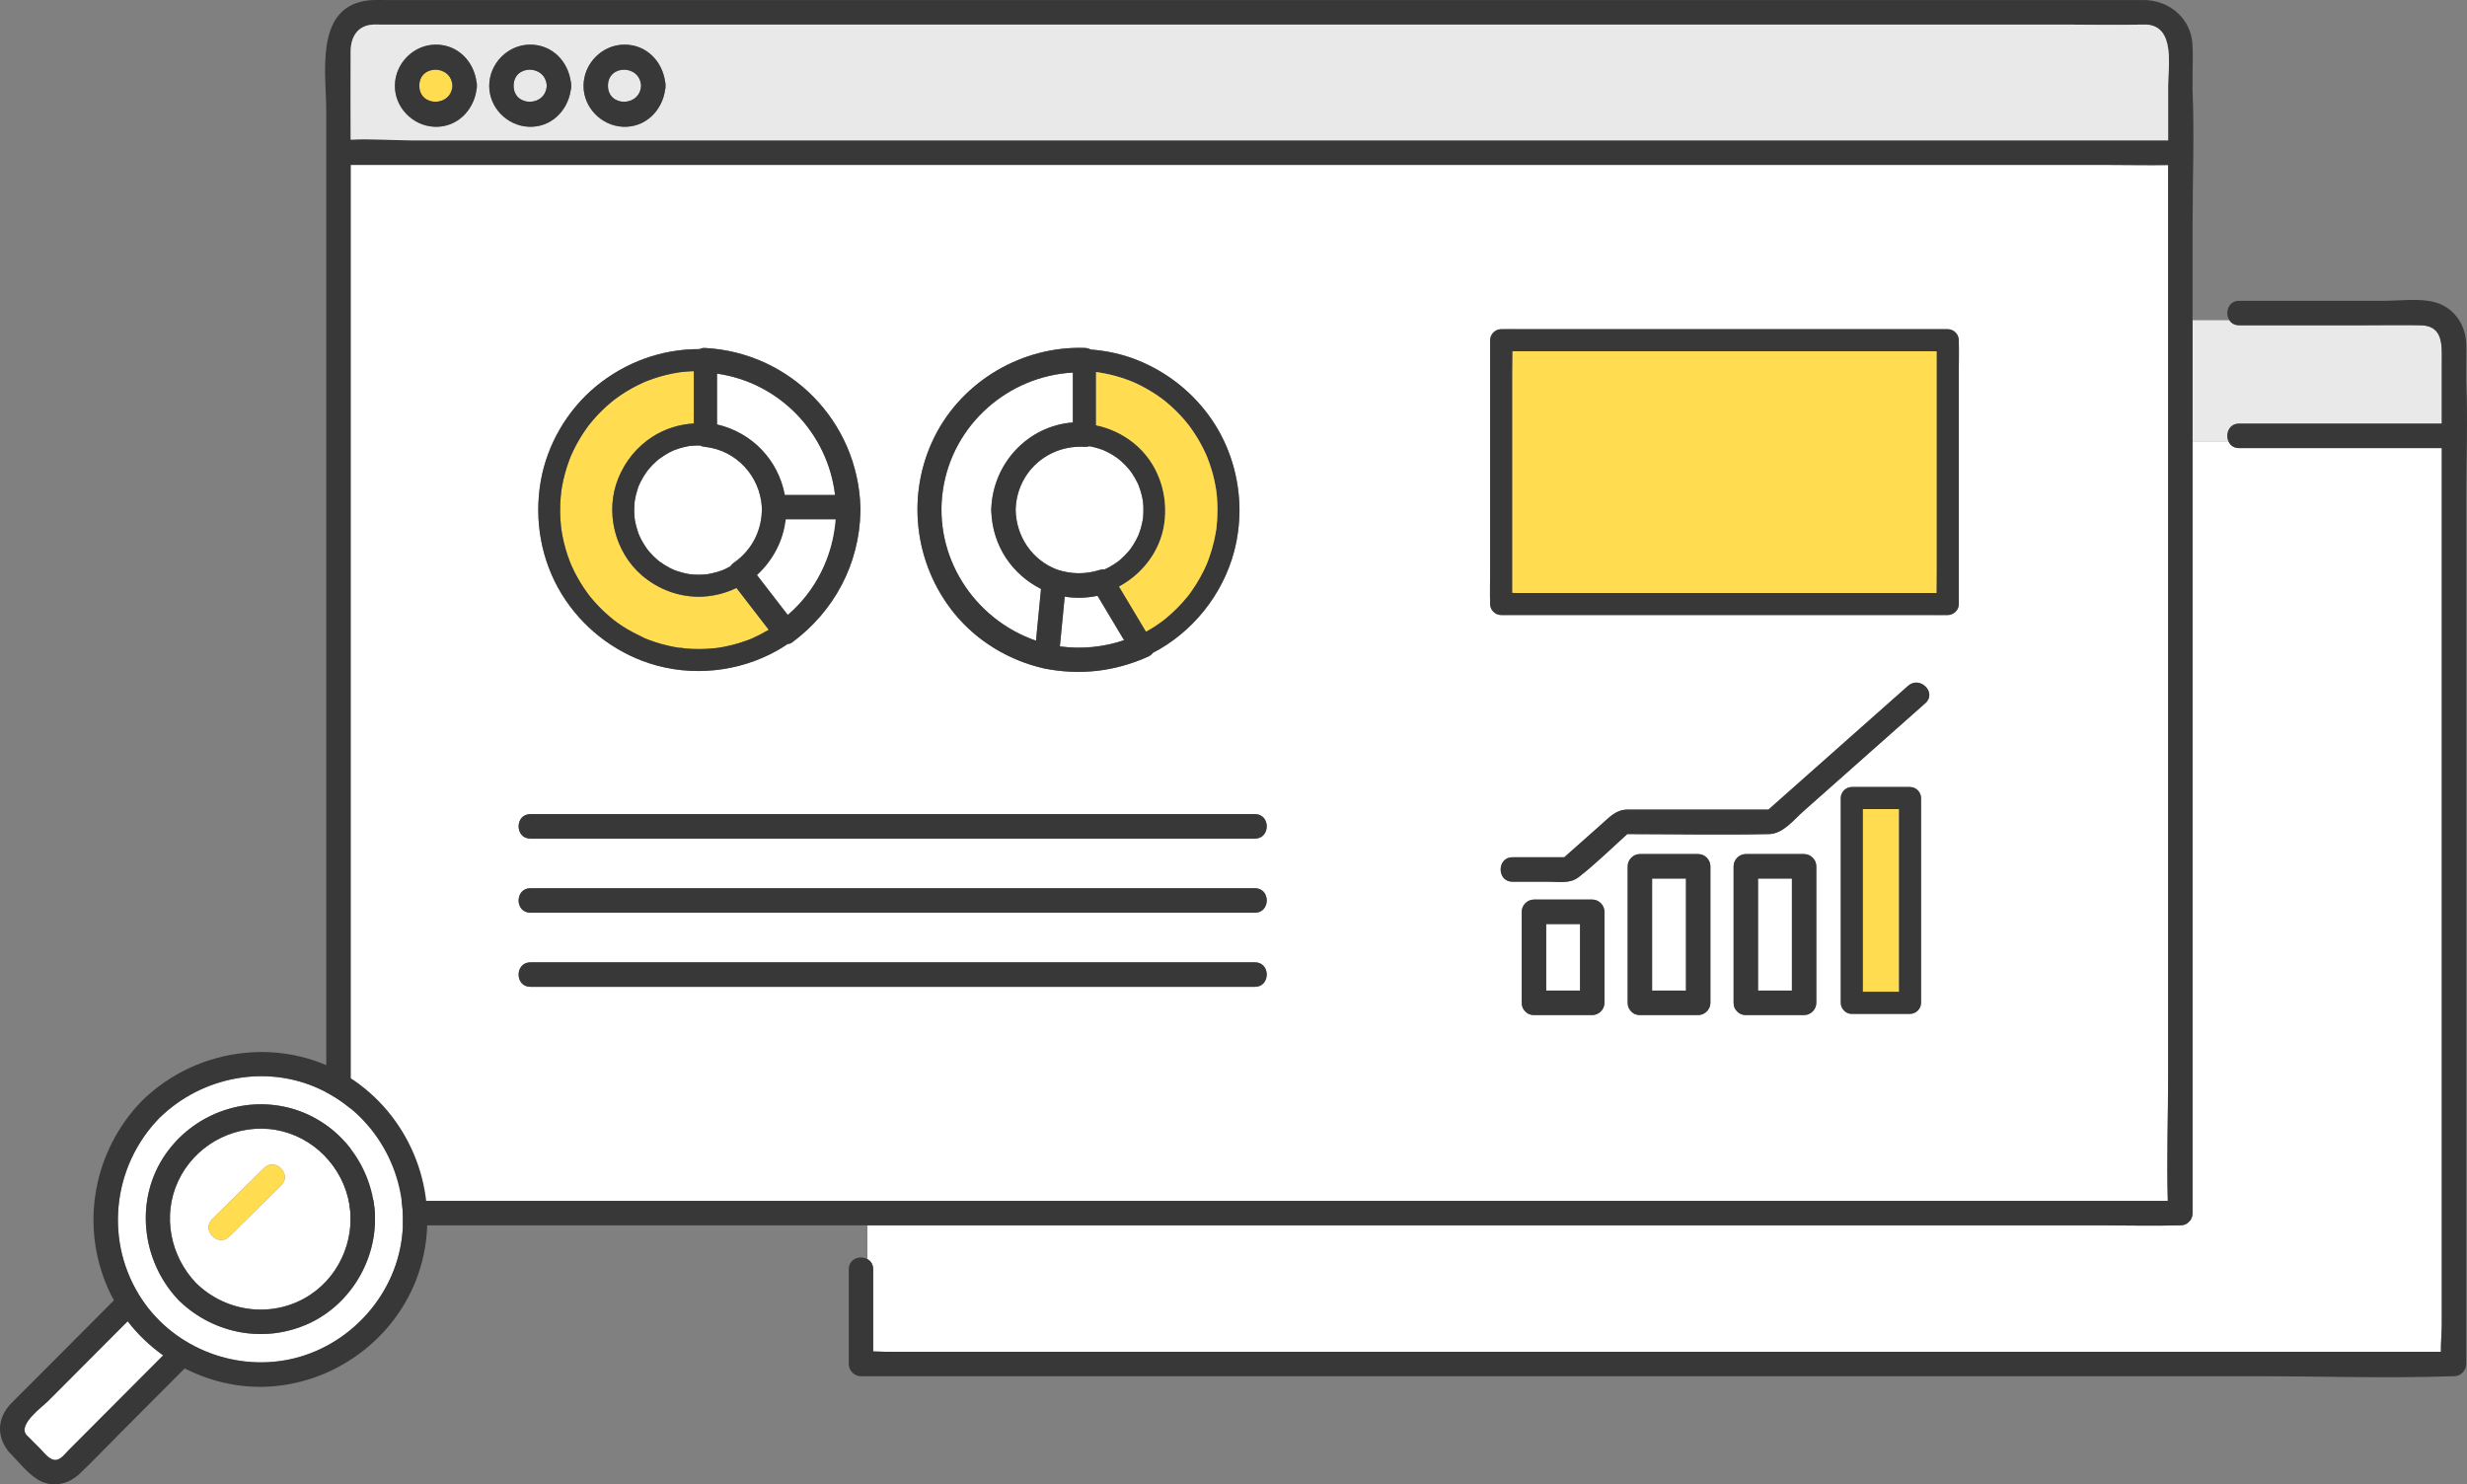 <?xml version="1.0" encoding="utf-8"?>
<svg xmlns="http://www.w3.org/2000/svg" width="226" height="136" viewBox="0 0 226 136" fill="none">
<rect x="0" y="0" width="226" height="136" fill="#808080" stroke="none"/>
<g clip-path="url(#clip0_1862_6900)">
<path d="M221.758 29.8C219.985 29.769 218.211 29.8 216.439 29.8H205.128C204.705 29.8 204.41 29.608 204.233 29.336H200.859V40.487H204.175C203.842 39.822 204.159 38.81 205.128 38.81H223.693V33.256C223.693 31.688 223.877 29.839 221.758 29.8Z" fill="#E9E9E9"/>
<path d="M205.126 41.055C204.652 41.055 204.336 40.812 204.173 40.487H200.857V111.145C200.857 111.497 200.723 111.764 200.521 111.944C200.342 112.137 200.08 112.267 199.738 112.267C199.644 112.267 199.55 112.265 199.454 112.267C197.263 112.327 195.064 112.267 192.873 112.267H79.464V115.357C79.768 115.525 79.992 115.837 79.992 116.293V123.812C80.354 123.821 80.719 123.846 81.064 123.846H223.613C223.597 122.989 223.691 122.085 223.691 121.274V41.055H205.126Z" fill="white"/>
<path d="M225.928 34.774V33.741C225.928 32.978 225.96 32.209 225.928 31.448C225.852 29.657 224.725 28.089 222.944 27.66C221.538 27.323 219.858 27.557 218.435 27.557H205.124C204.106 27.557 203.808 28.679 204.229 29.336C204.403 29.608 204.701 29.801 205.124 29.801H216.435C218.207 29.801 219.981 29.769 221.753 29.801C223.872 29.837 223.689 31.686 223.689 33.257V38.811H205.124C204.157 38.811 203.84 39.823 204.171 40.487C204.334 40.812 204.649 41.055 205.124 41.055H223.689V121.275C223.689 122.085 223.595 122.987 223.61 123.846H81.064C80.717 123.846 80.352 123.822 79.992 123.813V116.293C79.992 115.837 79.768 115.525 79.464 115.357C78.802 114.991 77.754 115.303 77.754 116.293V124.968C77.754 125.574 78.267 126.09 78.873 126.09H206.938C212.803 126.09 218.708 126.288 224.573 126.09C224.651 126.088 224.731 126.09 224.81 126.09C225.414 126.09 225.928 125.576 225.928 124.968V45.848C225.928 42.222 226.087 38.553 225.928 34.928C225.928 34.877 225.928 34.825 225.928 34.774Z" fill="#383838"/>
<path d="M66.296 52.198C66.325 52.187 66.329 52.185 66.296 52.198V52.198Z" fill="white"/>
<path d="M58.147 45.908C58.147 45.908 58.149 45.891 58.151 45.879C58.151 45.877 58.151 45.873 58.151 45.873C58.151 45.873 58.151 45.888 58.149 45.908H58.147Z" fill="white"/>
<path d="M104.703 45.944C104.703 45.944 104.703 45.933 104.703 45.929C104.703 45.922 104.701 45.915 104.699 45.906C104.685 45.83 104.674 45.754 104.658 45.68C104.6 45.381 104.524 45.085 104.426 44.798C104.385 44.679 104.341 44.562 104.296 44.443C104.294 44.436 104.291 44.432 104.289 44.427C104.287 44.421 104.283 44.416 104.28 44.407C104.249 44.34 104.218 44.27 104.186 44.205C104.057 43.938 103.909 43.678 103.746 43.431C103.678 43.328 103.605 43.229 103.533 43.128C103.528 43.121 103.526 43.117 103.522 43.112C103.517 43.108 103.515 43.103 103.508 43.099C103.461 43.043 103.414 42.984 103.367 42.928C103.175 42.704 102.969 42.493 102.75 42.296C102.658 42.213 102.564 42.136 102.47 42.056C102.463 42.049 102.459 42.047 102.454 42.042C102.45 42.04 102.445 42.038 102.441 42.033C102.381 41.99 102.322 41.946 102.262 41.903C102.018 41.735 101.763 41.58 101.501 41.443C101.392 41.385 101.278 41.335 101.166 41.281C101.157 41.277 101.15 41.275 101.143 41.27C101.139 41.27 101.137 41.268 101.13 41.266C101.06 41.239 100.991 41.212 100.919 41.185C100.635 41.082 100.344 40.996 100.047 40.931C99.96 40.913 99.872 40.898 99.785 40.882C99.664 40.929 99.534 40.951 99.4 40.942C95.984 40.722 93.117 43.272 93.041 46.732C93.097 49.174 94.554 51.328 96.849 52.194C98.178 52.623 99.443 52.629 100.774 52.212C100.904 52.172 101.04 52.163 101.175 52.178C101.304 52.118 101.436 52.055 101.564 51.988C101.862 51.831 102.137 51.644 102.412 51.453C102.425 51.442 102.434 51.438 102.443 51.429C102.466 51.411 102.488 51.393 102.51 51.375C102.571 51.326 102.629 51.276 102.685 51.225C102.801 51.124 102.913 51.018 103.021 50.908C103.137 50.789 103.251 50.668 103.361 50.54C103.396 50.5 103.43 50.457 103.466 50.414C103.459 50.423 103.544 50.318 103.562 50.293C103.743 50.044 103.909 49.782 104.057 49.508C104.117 49.394 104.175 49.279 104.231 49.16C104.251 49.12 104.267 49.077 104.287 49.037C104.298 49.008 104.334 48.92 104.343 48.898C104.455 48.601 104.544 48.298 104.614 47.991C104.643 47.861 104.667 47.731 104.69 47.598C104.696 47.553 104.726 47.284 104.699 47.547C104.708 47.466 104.717 47.385 104.723 47.304C104.75 46.981 104.755 46.658 104.737 46.335C104.73 46.205 104.717 46.075 104.703 45.944Z" fill="white"/>
<path d="M192.876 15.109H32.124V109.958C34.02 109.853 35.995 110.023 37.87 110.023H79.464H198.59C198.478 106.179 198.619 102.306 198.619 98.466V15.12C196.706 15.15 194.786 15.107 192.873 15.107L192.876 15.109ZM85.619 40.007C88.192 34.868 93.695 31.677 99.403 31.879C99.588 31.886 99.765 31.939 99.922 32.025C101.401 32.137 102.866 32.456 104.242 33.014C106.983 34.125 109.324 35.99 111.002 38.436C112.669 40.859 113.541 43.795 113.55 46.732C113.546 48.014 113.383 49.304 113.056 50.54C112.002 54.51 109.239 57.941 105.605 59.824C105.511 59.961 105.37 60.08 105.173 60.167C102.112 61.543 98.881 61.906 95.59 61.233C92.412 60.495 89.484 58.736 87.416 56.191C83.717 51.635 82.986 45.271 85.619 40.009V40.007ZM49.535 44.098C50.118 40.723 51.971 37.559 54.609 35.386C57.283 33.187 60.635 31.964 64.09 31.984C64.235 31.91 64.398 31.87 64.569 31.879C72.393 32.285 78.589 38.611 78.822 46.472C78.822 46.557 78.826 46.642 78.828 46.728C78.828 46.775 78.828 46.82 78.824 46.865C78.721 51.691 76.418 56.011 72.55 58.868C72.44 58.949 72.293 58.994 72.138 59.012C71.841 59.214 71.536 59.407 71.223 59.584C67.694 61.577 63.365 62.034 59.507 60.778C56.18 59.694 53.307 57.434 51.47 54.449C49.573 51.366 48.919 47.652 49.535 44.095V44.098ZM114.965 90.412H48.59C47.147 90.412 47.152 88.168 48.59 88.168H114.965C116.408 88.168 116.403 90.412 114.965 90.412ZM114.965 83.622H48.59C47.147 83.622 47.152 81.378 48.59 81.378H114.965C116.408 81.378 116.403 83.622 114.965 83.622ZM114.965 76.832H48.59C47.147 76.832 47.152 74.587 48.59 74.587H114.965C116.408 74.587 116.403 76.832 114.965 76.832ZM146.984 91.878C146.984 92.486 146.469 93 145.865 93H140.524C140.173 93 139.906 92.865 139.727 92.663C139.535 92.484 139.405 92.221 139.405 91.878V83.539C139.405 82.931 139.92 82.417 140.524 82.417H145.865C146.471 82.417 146.984 82.933 146.984 83.539V91.878ZM156.688 91.878C156.688 92.486 156.173 93 155.569 93H150.228C149.877 93 149.611 92.865 149.432 92.663C149.239 92.484 149.109 92.221 149.109 91.878V79.37C149.109 78.761 149.624 78.248 150.228 78.248H155.569C156.175 78.248 156.688 78.764 156.688 79.37V91.878ZM166.392 91.878C166.392 92.486 165.877 93 165.273 93H159.932C159.581 93 159.315 92.865 159.136 92.663C158.943 92.484 158.814 92.221 158.814 91.878V79.37C158.814 78.761 159.328 78.248 159.932 78.248H165.273C165.88 78.248 166.392 78.764 166.392 79.37V91.878ZM175.984 75.422V91.878C175.984 92.425 175.521 92.888 174.977 92.888H169.636C169.093 92.912 168.63 92.405 168.63 91.878V73.115C168.63 72.568 169.093 72.106 169.636 72.106H174.977C175.523 72.106 175.984 72.57 175.984 73.115V75.422ZM176.385 64.417C174.85 65.777 173.317 67.137 171.782 68.497C169.592 70.438 167.403 72.379 165.213 74.32C164.304 75.126 163.342 76.389 162.065 76.416C157.737 76.508 153.399 76.423 149.069 76.416C147.597 77.745 146.16 79.163 144.601 80.375C143.835 80.967 142.833 80.781 141.904 80.781H138.555C137.112 80.781 137.116 78.537 138.555 78.537H143.303C144.442 77.527 145.583 76.517 146.722 75.505C147.501 74.814 148.051 74.172 149.134 74.172H162.006C166.271 70.391 170.536 66.61 174.803 62.829C175.879 61.875 177.466 63.457 176.385 64.415V64.417ZM179.441 34.152V55.34C179.466 55.886 178.96 56.35 178.434 56.35C178.412 56.35 178.39 56.35 178.367 56.35C177.835 56.361 177.3 56.35 176.768 56.35H137.514C136.968 56.35 136.508 55.886 136.508 55.34C136.508 55.327 136.508 55.313 136.508 55.3C136.478 54.322 136.508 53.339 136.508 52.36V31.172C136.508 30.625 136.971 30.162 137.514 30.162C137.537 30.162 137.559 30.162 137.582 30.162C138.114 30.151 138.649 30.162 139.181 30.162H178.434C178.98 30.162 179.441 30.627 179.441 31.172C179.441 31.186 179.441 31.199 179.441 31.212C179.47 32.191 179.441 33.174 179.441 34.152Z" fill="white"/>
<path d="M58.145 47.546V47.558C58.138 47.497 58.115 47.378 58.145 47.546Z" fill="white"/>
<path d="M58.147 45.908C58.14 45.953 58.138 45.971 58.138 45.973C58.138 45.958 58.142 45.933 58.147 45.908Z" fill="white"/>
<path d="M63.26 40.846C63.26 40.846 63.266 40.844 63.266 40.841C63.266 40.841 63.257 40.844 63.246 40.846C63.251 40.846 63.255 40.846 63.26 40.846Z" fill="white"/>
<path d="M63.17 40.857C63.197 40.852 63.224 40.85 63.244 40.846C63.237 40.846 63.233 40.846 63.226 40.846C63.152 40.852 63.15 40.855 63.17 40.855V40.857Z" fill="white"/>
<path d="M64.569 40.94C64.403 40.922 64.244 40.877 64.099 40.81C63.819 40.808 63.539 40.819 63.26 40.846C63.244 40.852 63.192 40.857 63.17 40.857C63.145 40.861 63.121 40.864 63.114 40.866C63.013 40.884 62.915 40.902 62.814 40.924C62.631 40.965 62.447 41.012 62.266 41.066C62.087 41.12 61.913 41.185 61.736 41.25C61.731 41.25 61.727 41.252 61.722 41.254C61.693 41.268 61.664 41.281 61.635 41.295C61.546 41.335 61.456 41.38 61.369 41.425C61.026 41.6 60.72 41.817 60.4 42.028C60.371 42.051 60.344 42.073 60.315 42.098C60.259 42.145 60.203 42.192 60.147 42.242C60.02 42.356 59.894 42.473 59.776 42.596C59.657 42.719 59.541 42.845 59.431 42.978C59.393 43.023 59.355 43.07 59.317 43.117C59.304 43.135 59.277 43.171 59.25 43.206C59.048 43.487 58.87 43.781 58.713 44.088C58.668 44.176 58.626 44.266 58.583 44.355C58.572 44.378 58.561 44.4 58.552 44.418C58.478 44.555 58.435 44.735 58.389 44.878C58.283 45.204 58.205 45.536 58.149 45.872C58.149 45.872 58.149 45.875 58.149 45.877C58.151 45.897 58.138 45.973 58.136 45.971C58.136 45.978 58.136 45.985 58.136 45.987C58.127 46.077 58.118 46.166 58.111 46.258C58.1 46.429 58.095 46.599 58.095 46.768C58.095 46.963 58.106 47.158 58.122 47.353C58.122 47.371 58.145 47.524 58.147 47.571C58.151 47.6 58.156 47.63 58.16 47.659C58.218 47.995 58.301 48.325 58.411 48.651C58.442 48.745 58.476 48.839 58.511 48.933C58.518 48.951 58.525 48.971 58.532 48.992C58.532 48.996 58.534 48.996 58.536 49.003C58.608 49.147 58.67 49.295 58.744 49.438C58.905 49.743 59.091 50.031 59.29 50.313C59.295 50.32 59.299 50.327 59.304 50.331C59.322 50.354 59.339 50.376 59.357 50.399C59.404 50.455 59.451 50.511 59.498 50.567C59.61 50.697 59.729 50.821 59.85 50.942C59.97 51.063 60.098 51.18 60.228 51.289C60.281 51.334 60.335 51.379 60.389 51.424C60.411 51.44 60.434 51.458 60.456 51.474C60.738 51.673 61.026 51.857 61.333 52.017C61.42 52.062 61.51 52.106 61.599 52.147C61.617 52.156 61.691 52.187 61.729 52.205C61.781 52.225 61.854 52.254 61.872 52.261C61.942 52.288 62.013 52.313 62.085 52.335C62.42 52.447 62.763 52.533 63.11 52.591C63.125 52.593 63.181 52.602 63.221 52.609C63.311 52.618 63.401 52.627 63.492 52.634C63.662 52.647 63.83 52.652 64 52.652C64.179 52.652 64.358 52.645 64.537 52.631C64.618 52.625 64.698 52.618 64.777 52.609C64.792 52.609 64.806 52.607 64.817 52.605C64.824 52.605 64.83 52.6 64.841 52.598C65.15 52.531 65.457 52.477 65.761 52.382C65.924 52.333 66.086 52.275 66.244 52.214C66.258 52.21 66.271 52.203 66.28 52.198C66.359 52.162 66.435 52.129 66.511 52.091C66.645 52.026 66.775 51.954 66.904 51.88C66.99 51.754 67.104 51.637 67.251 51.534C68.918 50.367 69.84 48.5 69.789 46.467C69.621 43.604 67.426 41.232 64.562 40.935L64.569 40.94Z" fill="white"/>
<path d="M200.859 8.092V6.667C200.859 5.778 200.915 4.867 200.846 3.979C200.671 1.775 198.935 0.22 196.811 0.025C196.744 0.013 196.673 0.004 196.597 0.004H35.353C34.709 0.004 34.042 -0.036 33.404 0.081C28.828 0.906 29.887 6.772 29.887 10.134V98.466C29.887 102.622 29.717 106.818 29.887 110.97C29.889 111.028 29.887 111.087 29.887 111.145C29.887 111.751 30.399 112.267 31.006 112.267H79.464V110.023H37.868C35.995 110.023 34.017 109.852 32.122 109.958V15.109H192.876C194.789 15.109 196.706 15.152 198.622 15.122V98.466C198.622 102.306 198.481 106.181 198.592 110.023H79.464V112.267H192.876C195.066 112.267 197.266 112.327 199.456 112.267C199.55 112.265 199.644 112.267 199.74 112.267C200.083 112.267 200.344 112.139 200.523 111.944C200.725 111.764 200.859 111.497 200.859 111.145V40.487V29.336V20.771C200.859 16.615 201.029 12.418 200.859 8.267C200.857 8.209 200.859 8.15 200.859 8.092ZM198.622 7.915V12.863H37.868C35.995 12.863 34.017 12.692 32.122 12.798C32.118 10.094 32.106 7.392 32.122 4.688C32.131 3.379 32.76 2.322 34.187 2.251C34.366 2.242 34.55 2.251 34.729 2.251H189.078C191.475 2.251 193.88 2.309 196.277 2.251C196.382 2.248 196.487 2.251 196.592 2.251C199.308 2.381 198.619 6.09 198.619 7.915H198.622Z" fill="#383838"/>
<path d="M196.592 2.251C196.487 2.251 196.382 2.248 196.277 2.251C193.88 2.309 191.475 2.251 189.078 2.251H34.731C34.552 2.251 34.368 2.242 34.19 2.251C32.764 2.325 32.133 3.379 32.124 4.688C32.109 7.392 32.12 10.094 32.124 12.798C34.02 12.692 35.997 12.863 37.87 12.863H198.622V7.915C198.622 6.09 199.311 2.378 196.594 2.251H196.592ZM43.65 8.226C43.379 10.15 41.835 11.703 39.788 11.613C37.812 11.525 36.167 9.858 36.176 7.854C36.185 5.81 37.886 4.088 39.931 4.088C41.976 4.088 43.388 5.61 43.65 7.486C43.679 7.596 43.692 7.719 43.686 7.854C43.692 7.991 43.679 8.114 43.65 8.226ZM52.291 8.226C52.02 10.15 50.477 11.703 48.429 11.613C46.453 11.525 44.809 9.858 44.818 7.854C44.827 5.81 46.527 4.088 48.572 4.088C50.617 4.088 52.029 5.61 52.291 7.486C52.32 7.596 52.334 7.719 52.327 7.854C52.334 7.991 52.32 8.114 52.291 8.226ZM60.932 8.226C60.662 10.15 59.118 11.703 57.071 11.613C55.095 11.525 53.45 9.858 53.459 7.854C53.468 5.81 55.169 4.088 57.214 4.088C59.259 4.088 60.671 5.61 60.932 7.486C60.962 7.596 60.975 7.719 60.968 7.854C60.975 7.991 60.962 8.114 60.932 8.226Z" fill="#E9E9E9"/>
<path d="M38.414 7.854C38.414 9.822 41.343 9.806 41.448 7.854C41.343 5.904 38.414 5.884 38.414 7.854Z" fill="#FFDC50"/>
<path d="M39.931 4.088C37.886 4.088 36.185 5.81 36.176 7.854C36.167 9.856 37.812 11.525 39.788 11.613C41.835 11.702 43.379 10.149 43.65 8.226C43.681 8.116 43.694 7.991 43.686 7.854C43.692 7.717 43.679 7.596 43.65 7.486C43.388 5.612 41.925 4.088 39.931 4.088ZM38.414 7.854C38.414 5.884 41.343 5.904 41.448 7.854C41.343 9.806 38.414 9.822 38.414 7.854Z" fill="#383838"/>
<path d="M47.053 7.854C47.053 9.822 49.982 9.806 50.087 7.854C49.982 5.904 47.053 5.884 47.053 7.854Z" fill="#E9E9E9"/>
<path d="M48.572 4.088C46.527 4.088 44.827 5.81 44.818 7.854C44.809 9.856 46.453 11.525 48.429 11.613C50.477 11.702 52.02 10.149 52.291 8.226C52.322 8.116 52.336 7.991 52.327 7.854C52.334 7.717 52.32 7.596 52.291 7.486C52.029 5.612 50.566 4.088 48.572 4.088ZM47.055 7.854C47.055 5.884 49.984 5.904 50.089 7.854C49.984 9.806 47.055 9.822 47.055 7.854Z" fill="#383838"/>
<path d="M55.694 7.854C55.694 9.822 58.623 9.806 58.729 7.854C58.623 5.904 55.694 5.884 55.694 7.854Z" fill="#E9E9E9"/>
<path d="M57.212 4.088C55.166 4.088 53.466 5.81 53.457 7.854C53.448 9.856 55.093 11.525 57.068 11.613C59.116 11.702 60.66 10.149 60.93 8.226C60.962 8.116 60.975 7.991 60.966 7.854C60.973 7.717 60.959 7.596 60.93 7.486C60.669 5.612 59.205 4.088 57.212 4.088ZM55.694 7.854C55.694 5.884 58.623 5.904 58.729 7.854C58.623 9.806 55.694 9.822 55.694 7.854Z" fill="#383838"/>
<path d="M170.646 75.422V90.868H173.973V74.125H170.646V75.422Z" fill="#FFDC50"/>
<path d="M174.98 72.106H169.639C169.095 72.106 168.632 72.568 168.632 73.115V91.878C168.632 92.405 169.095 92.912 169.639 92.888H174.98C175.523 92.888 175.987 92.425 175.987 91.878V73.115C175.987 72.57 175.526 72.106 174.98 72.106ZM173.973 79.461V90.868H170.646V74.125H173.973V79.461Z" fill="#383838"/>
<path d="M161.053 90.755H164.157V80.491H161.053V90.755Z" fill="white"/>
<path d="M165.273 78.247H159.932C159.328 78.247 158.813 78.761 158.813 79.369V91.877C158.813 92.221 158.941 92.483 159.136 92.663C159.315 92.865 159.581 92.999 159.932 92.999H165.273C165.877 92.999 166.392 92.486 166.392 91.877V79.369C166.392 78.763 165.88 78.247 165.273 78.247ZM164.154 90.755H161.051V80.491H164.154V90.755Z" fill="#383838"/>
<path d="M151.349 90.755H154.453V80.491H151.349V90.755Z" fill="white"/>
<path d="M155.569 78.247H150.228C149.624 78.247 149.109 78.761 149.109 79.369V91.877C149.109 92.221 149.237 92.483 149.432 92.663C149.611 92.865 149.877 92.999 150.228 92.999H155.569C156.173 92.999 156.688 92.486 156.688 91.877V79.369C156.688 78.763 156.176 78.247 155.569 78.247ZM154.45 90.755H151.347V80.491H154.45V90.755Z" fill="#383838"/>
<path d="M141.643 90.755H144.746V84.661H141.643V90.755Z" fill="white"/>
<path d="M145.865 82.416H140.524C139.92 82.416 139.405 82.93 139.405 83.538V91.877C139.405 92.221 139.533 92.483 139.727 92.663C139.906 92.865 140.173 92.999 140.524 92.999H145.865C146.469 92.999 146.984 92.486 146.984 91.877V83.538C146.984 82.933 146.471 82.416 145.865 82.416ZM144.746 90.755H141.643V84.66H144.746V90.755Z" fill="#383838"/>
<path d="M174.803 62.831C170.538 66.612 166.273 70.393 162.006 74.174H149.134C148.051 74.174 147.501 74.816 146.722 75.507C145.583 76.517 144.442 77.527 143.303 78.539H138.555C137.116 78.539 137.112 80.783 138.555 80.783H141.904C142.833 80.783 143.835 80.972 144.601 80.377C146.162 79.167 147.599 77.747 149.069 76.418C153.399 76.423 157.737 76.51 162.065 76.418C163.342 76.391 164.304 75.126 165.213 74.323C167.403 72.381 169.592 70.44 171.782 68.499C173.317 67.139 174.85 65.779 176.385 64.42C177.466 63.461 175.879 61.879 174.803 62.833V62.831Z" fill="#383838"/>
<path d="M114.964 74.587H48.59C47.151 74.587 47.147 76.831 48.59 76.831H114.964C116.403 76.831 116.408 74.587 114.964 74.587Z" fill="#383838"/>
<path d="M114.964 81.376H48.59C47.151 81.376 47.147 83.62 48.59 83.62H114.964C116.403 83.62 116.408 81.376 114.964 81.376Z" fill="#383838"/>
<path d="M114.964 88.166H48.59C47.151 88.166 47.147 90.41 48.59 90.41H114.964C116.403 90.41 116.408 88.166 114.964 88.166Z" fill="#383838"/>
<path d="M173.407 32.179H138.544C138.544 32.837 138.524 33.496 138.524 34.152V54.326C138.745 54.328 138.964 54.33 139.184 54.33H177.419C177.419 53.673 177.43 53.015 177.43 52.358V32.184C177.208 32.181 176.989 32.179 176.77 32.179H173.407Z" fill="#FFDC50"/>
<path d="M179.444 31.17C179.444 30.624 178.983 30.16 178.437 30.16H139.184C138.651 30.16 138.116 30.149 137.584 30.16C137.561 30.16 137.539 30.16 137.517 30.16C136.973 30.16 136.51 30.622 136.51 31.17V52.358C136.51 53.336 136.481 54.319 136.51 55.297C136.51 55.311 136.51 55.324 136.51 55.338C136.51 55.883 136.971 56.348 137.517 56.348H176.77C177.302 56.348 177.837 56.359 178.37 56.348C178.392 56.348 178.414 56.348 178.437 56.348C178.962 56.348 179.468 55.883 179.444 55.338V34.15C179.444 33.171 179.473 32.188 179.444 31.21C179.444 31.197 179.444 31.183 179.444 31.17ZM177.43 33.58V52.358C177.43 53.013 177.419 53.673 177.419 54.33H139.184C138.964 54.33 138.743 54.328 138.524 54.326V34.152C138.524 33.499 138.544 32.837 138.544 32.179H176.77C176.989 32.179 177.211 32.182 177.43 32.184V33.58Z" fill="#383838"/>
<path d="M97.536 54.665C97.389 56.184 97.241 57.703 97.093 59.22C99.078 59.485 101.081 59.299 102.974 58.648C102.164 57.292 101.354 55.939 100.544 54.584C99.546 54.793 98.539 54.822 97.539 54.663L97.536 54.665Z" fill="white"/>
<path d="M86.385 44.861C85.465 50.984 89.231 56.743 94.907 58.7C95.062 57.12 95.214 55.54 95.368 53.96C92.683 52.6 90.954 50.006 90.817 46.923C90.808 46.862 90.804 46.799 90.806 46.732C90.806 46.674 90.808 46.62 90.815 46.566C90.987 42.401 94.207 39.008 98.286 38.707V34.136C92.385 34.45 87.286 38.876 86.387 44.861H86.385Z" fill="white"/>
<path d="M104.24 33.012C102.864 32.455 101.398 32.134 99.919 32.022C99.763 31.939 99.588 31.883 99.4 31.876C93.692 31.674 88.19 34.865 85.617 40.004C82.984 45.266 83.715 51.63 87.414 56.186C89.479 58.731 92.408 60.49 95.588 61.228C98.879 61.901 102.11 61.538 105.171 60.162C105.368 60.075 105.509 59.956 105.603 59.819C109.237 57.936 112 54.505 113.054 50.535C113.383 49.297 113.546 48.006 113.548 46.727C113.539 43.79 112.664 40.855 111 38.431C109.319 35.987 106.981 34.123 104.24 33.01V33.012ZM100.566 34.107C100.566 34.107 100.541 34.102 100.515 34.1C100.541 34.102 100.566 34.107 100.566 34.107ZM94.907 58.697C89.231 56.74 85.465 50.982 86.385 44.858C87.284 38.873 92.381 34.446 98.284 34.134V38.705C94.207 39.008 90.987 42.398 90.813 46.563C90.806 46.617 90.804 46.671 90.804 46.73C90.804 46.797 90.808 46.86 90.815 46.92C90.951 50.006 92.683 52.598 95.366 53.958C95.212 55.537 95.059 57.117 94.905 58.697H94.907ZM93.043 46.73C93.12 43.272 95.986 40.72 99.403 40.94C99.537 40.949 99.667 40.924 99.787 40.879C99.875 40.895 99.962 40.911 100.049 40.929C100.345 40.994 100.635 41.079 100.922 41.182C100.993 41.207 101.063 41.236 101.132 41.263C101.137 41.263 101.141 41.265 101.146 41.267C101.152 41.272 101.159 41.274 101.168 41.279C101.28 41.333 101.394 41.384 101.504 41.44C101.768 41.577 102.02 41.73 102.264 41.9C102.325 41.943 102.385 41.988 102.443 42.031C102.448 42.035 102.452 42.037 102.457 42.039C102.461 42.044 102.466 42.048 102.472 42.053C102.566 42.134 102.66 42.21 102.752 42.293C102.971 42.49 103.177 42.704 103.37 42.926C103.419 42.982 103.464 43.04 103.511 43.096C103.515 43.103 103.52 43.105 103.524 43.11C103.529 43.114 103.531 43.119 103.535 43.126C103.607 43.227 103.678 43.325 103.748 43.429C103.911 43.678 104.059 43.936 104.189 44.203C104.222 44.27 104.251 44.337 104.283 44.405C104.287 44.411 104.289 44.418 104.292 44.425C104.292 44.429 104.294 44.434 104.298 44.441C104.343 44.557 104.388 44.674 104.428 44.795C104.524 45.085 104.603 45.379 104.661 45.677C104.676 45.753 104.688 45.83 104.701 45.904C104.701 45.913 104.703 45.919 104.706 45.926C104.706 45.933 104.706 45.935 104.706 45.942C104.717 46.072 104.73 46.2 104.739 46.332C104.757 46.656 104.752 46.979 104.726 47.302C104.719 47.383 104.71 47.463 104.701 47.544C104.728 47.282 104.701 47.549 104.692 47.596C104.67 47.728 104.645 47.858 104.616 47.988C104.547 48.296 104.455 48.599 104.345 48.895C104.336 48.917 104.301 49.005 104.289 49.034C104.271 49.075 104.254 49.117 104.233 49.158C104.177 49.274 104.119 49.391 104.059 49.505C103.911 49.777 103.748 50.039 103.564 50.291C103.546 50.316 103.461 50.421 103.468 50.412C103.435 50.455 103.399 50.497 103.363 50.538C103.253 50.663 103.141 50.787 103.023 50.906C102.915 51.016 102.801 51.121 102.687 51.222C102.629 51.274 102.571 51.323 102.513 51.373C102.49 51.39 102.468 51.408 102.446 51.426C102.437 51.433 102.428 51.44 102.414 51.451C102.139 51.644 101.862 51.828 101.566 51.985C101.439 52.052 101.309 52.113 101.177 52.176C101.043 52.16 100.908 52.169 100.776 52.209C99.445 52.627 98.181 52.62 96.852 52.191C94.554 51.325 93.099 49.169 93.043 46.73ZM97.096 59.22C97.243 57.701 97.391 56.181 97.539 54.664C98.539 54.824 99.546 54.795 100.544 54.586C101.354 55.941 102.164 57.294 102.974 58.65C101.083 59.301 99.078 59.487 97.093 59.222L97.096 59.22ZM106.547 56.855C106.547 56.855 106.551 56.85 106.558 56.846C106.551 56.85 106.547 56.855 106.547 56.855ZM111.407 44.853C111.411 44.885 111.418 44.925 111.425 44.959C111.452 45.141 111.467 45.327 111.485 45.509C111.521 45.915 111.537 46.321 111.539 46.73C111.539 47.264 111.508 47.798 111.447 48.33C111.447 48.347 111.443 48.365 111.44 48.381C111.44 48.388 111.436 48.419 111.432 48.446C111.432 48.462 111.427 48.478 111.425 48.493C111.425 48.478 111.427 48.466 111.429 48.453C111.429 48.46 111.429 48.466 111.427 48.471C111.407 48.594 111.389 48.715 111.369 48.839C111.324 49.095 111.273 49.351 111.212 49.604C111.096 50.105 110.95 50.6 110.776 51.085C110.74 51.186 110.702 51.287 110.664 51.388C110.644 51.438 110.626 51.489 110.606 51.538C110.606 51.538 110.595 51.57 110.581 51.601C110.57 51.626 110.523 51.738 110.523 51.743C110.501 51.792 110.481 51.842 110.458 51.889C110.402 52.01 110.346 52.131 110.288 52.25C110.067 52.703 109.821 53.145 109.55 53.572C109.429 53.762 109.304 53.949 109.176 54.133C109.107 54.229 109.037 54.326 108.968 54.422C108.957 54.438 108.943 54.453 108.932 54.469C108.941 54.456 108.861 54.563 108.836 54.593C108.227 55.356 107.538 56.051 106.784 56.668C106.744 56.702 106.701 56.736 106.661 56.767C106.639 56.785 106.612 56.805 106.59 56.823C106.482 56.904 106.375 56.985 106.265 57.063C106.039 57.225 105.809 57.377 105.574 57.526C105.383 57.645 105.187 57.755 104.992 57.864L102.524 53.74C104.654 52.593 106.258 50.531 106.645 48.092C107.091 45.289 106.086 42.363 103.844 40.576C102.822 39.762 101.667 39.221 100.414 38.961V34.089C100.427 34.089 100.443 34.091 100.456 34.093C100.461 34.093 100.486 34.096 100.51 34.1C100.582 34.111 100.653 34.12 100.725 34.132C100.902 34.158 101.078 34.19 101.253 34.226C101.909 34.356 102.555 34.535 103.184 34.76C103.336 34.814 103.488 34.872 103.64 34.933C103.692 34.953 103.777 34.989 103.793 34.995C103.846 35.018 103.898 35.04 103.951 35.065C104.256 35.202 104.556 35.352 104.851 35.512C105.426 35.824 105.976 36.176 106.5 36.566C106.513 36.575 106.56 36.611 106.594 36.638C106.632 36.667 106.71 36.73 106.733 36.748C106.867 36.856 106.999 36.966 107.127 37.08C107.366 37.291 107.601 37.509 107.825 37.733C108.06 37.969 108.283 38.211 108.5 38.462C108.606 38.584 108.706 38.707 108.807 38.831C108.854 38.889 108.899 38.947 108.943 39.003C108.818 38.844 108.932 38.992 108.986 39.064C109.382 39.6 109.74 40.163 110.053 40.751C110.205 41.036 110.349 41.326 110.481 41.62C110.505 41.676 110.53 41.73 110.552 41.786C110.561 41.806 110.579 41.851 110.597 41.896C110.662 42.06 110.724 42.224 110.783 42.387C111.033 43.092 111.226 43.817 111.358 44.551C111.376 44.652 111.393 44.752 111.409 44.853H111.407Z" fill="#383838"/>
<path d="M100.566 34.107C100.566 34.107 100.541 34.102 100.515 34.1C100.541 34.105 100.566 34.107 100.566 34.107Z" fill="#FFDC50"/>
<path d="M106.559 56.846C106.54 56.86 106.545 56.857 106.559 56.846V56.846Z" fill="#FFDC50"/>
<path d="M111.423 44.959C111.416 44.925 111.409 44.883 111.405 44.853C111.389 44.752 111.371 44.652 111.353 44.551C111.221 43.815 111.029 43.09 110.778 42.387C110.72 42.221 110.657 42.057 110.592 41.896C110.575 41.851 110.557 41.806 110.548 41.786C110.523 41.73 110.501 41.676 110.476 41.62C110.344 41.326 110.201 41.034 110.049 40.751C109.733 40.163 109.377 39.6 108.981 39.064C108.928 38.992 108.814 38.846 108.939 39.003C108.894 38.945 108.847 38.887 108.802 38.831C108.702 38.707 108.601 38.584 108.496 38.462C108.279 38.211 108.053 37.969 107.82 37.733C107.594 37.507 107.361 37.289 107.122 37.08C106.992 36.968 106.86 36.856 106.728 36.748C106.706 36.73 106.628 36.669 106.589 36.638C106.554 36.611 106.509 36.578 106.496 36.566C105.972 36.176 105.419 35.824 104.846 35.512C104.553 35.352 104.251 35.204 103.947 35.065C103.896 35.04 103.842 35.018 103.788 34.995C103.775 34.989 103.687 34.953 103.636 34.933C103.486 34.872 103.334 34.816 103.179 34.76C102.551 34.535 101.904 34.356 101.248 34.226C101.074 34.19 100.897 34.158 100.72 34.132C100.649 34.12 100.577 34.109 100.506 34.1C100.481 34.098 100.456 34.096 100.452 34.093C100.439 34.093 100.423 34.091 100.409 34.089V38.961C101.66 39.223 102.815 39.762 103.84 40.576C106.082 42.363 107.086 45.291 106.641 48.092C106.254 50.529 104.647 52.593 102.519 53.74L104.987 57.864C105.184 57.755 105.379 57.645 105.569 57.526C105.804 57.377 106.035 57.225 106.261 57.063C106.37 56.985 106.478 56.904 106.585 56.823C106.607 56.807 106.634 56.785 106.657 56.767C106.697 56.733 106.739 56.702 106.78 56.668C107.534 56.051 108.223 55.353 108.832 54.593C108.856 54.563 108.939 54.456 108.928 54.469C108.939 54.453 108.952 54.438 108.964 54.422C109.035 54.326 109.104 54.231 109.172 54.133C109.301 53.949 109.427 53.762 109.545 53.572C109.816 53.145 110.062 52.703 110.284 52.25C110.342 52.131 110.4 52.01 110.454 51.889C110.476 51.839 110.498 51.792 110.519 51.743C110.519 51.74 110.566 51.628 110.577 51.601C110.59 51.57 110.601 51.541 110.601 51.538C110.622 51.489 110.642 51.438 110.66 51.388C110.698 51.287 110.736 51.186 110.771 51.085C110.944 50.6 111.089 50.107 111.208 49.604C111.266 49.351 111.32 49.095 111.364 48.839C111.387 48.715 111.405 48.594 111.423 48.471C111.423 48.466 111.423 48.46 111.425 48.453C111.432 48.39 111.434 48.372 111.434 48.379C111.434 48.361 111.438 48.343 111.44 48.327C111.501 47.795 111.53 47.264 111.532 46.727C111.532 46.319 111.514 45.913 111.479 45.507C111.463 45.322 111.447 45.139 111.418 44.957L111.423 44.959Z" fill="#FFDC50"/>
<path d="M111.438 48.381C111.436 48.404 111.434 48.424 111.429 48.446C111.434 48.419 111.436 48.388 111.438 48.381Z" fill="#FFDC50"/>
<path d="M111.422 48.493C111.422 48.478 111.427 48.462 111.429 48.446C111.429 48.449 111.429 48.453 111.429 48.455C111.429 48.469 111.427 48.478 111.425 48.496L111.422 48.493Z" fill="#FFDC50"/>
<path d="M111.429 48.455C111.429 48.455 111.429 48.451 111.429 48.446C111.431 48.424 111.434 48.404 111.438 48.381C111.438 48.374 111.438 48.392 111.429 48.455Z" fill="#383838"/>
<path d="M65.687 34.232V38.884C68.885 39.636 71.281 42.109 71.896 45.349H76.501C75.828 39.634 71.377 35.038 65.689 34.232H65.687Z" fill="white"/>
<path d="M68.947 58.468C68.992 58.448 69.044 58.425 68.947 58.468V58.468Z" fill="#FFDC50"/>
<path d="M64.005 54.676C62.087 54.664 60.264 53.967 58.809 52.721C56.299 50.574 55.388 46.844 56.657 43.783C57.299 42.232 58.364 40.922 59.78 40.013C60.906 39.291 62.228 38.875 63.562 38.801V34.01C63.448 34.013 63.334 34.015 63.219 34.022C63.011 34.033 62.805 34.051 62.6 34.071C62.497 34.082 62.394 34.093 62.293 34.107C62.273 34.109 62.26 34.111 62.246 34.111C62.224 34.116 62.199 34.12 62.179 34.123C61.776 34.183 61.378 34.264 60.984 34.363C60.595 34.459 60.208 34.574 59.83 34.704C59.642 34.769 59.454 34.838 59.268 34.91C59.181 34.944 59.093 34.977 59.008 35.016C58.964 35.036 58.912 35.058 58.89 35.069C58.172 35.395 57.48 35.781 56.829 36.225C56.657 36.342 56.487 36.463 56.321 36.589C56.27 36.627 56.182 36.696 56.196 36.687C56.142 36.73 56.088 36.773 56.035 36.818C55.733 37.067 55.44 37.327 55.16 37.601C54.88 37.874 54.612 38.16 54.354 38.456C54.218 38.613 54.09 38.779 53.956 38.938C53.956 38.938 53.956 38.938 53.956 38.94C53.943 38.958 53.927 38.979 53.913 38.996C53.855 39.075 53.797 39.154 53.739 39.234C53.28 39.876 52.875 40.556 52.533 41.267C52.484 41.368 52.437 41.469 52.392 41.57C52.372 41.615 52.352 41.66 52.331 41.707C52.331 41.712 52.327 41.718 52.323 41.727C52.311 41.752 52.294 41.795 52.287 41.81C52.269 41.858 52.249 41.903 52.231 41.95C52.2 42.031 52.168 42.111 52.137 42.194C51.996 42.571 51.873 42.953 51.768 43.339C51.66 43.729 51.571 44.126 51.497 44.526C51.474 44.651 51.452 44.777 51.434 44.905C51.43 44.939 51.425 44.97 51.421 45.004C51.398 45.19 51.378 45.374 51.363 45.56C51.291 46.409 51.298 47.264 51.381 48.11C51.392 48.213 51.403 48.316 51.414 48.419C51.425 48.431 51.432 48.527 51.428 48.518C51.428 48.523 51.428 48.529 51.428 48.531C51.459 48.733 51.492 48.935 51.533 49.135C51.611 49.532 51.707 49.927 51.819 50.315C51.931 50.701 52.059 51.081 52.204 51.453C52.242 51.552 52.28 51.653 52.325 51.752C52.343 51.792 52.365 51.839 52.376 51.866C52.452 52.037 52.533 52.203 52.616 52.371C52.967 53.076 53.381 53.751 53.849 54.386C53.882 54.431 54.104 54.709 53.936 54.505C53.998 54.581 54.057 54.66 54.119 54.734C54.236 54.875 54.354 55.017 54.477 55.154C54.737 55.448 55.01 55.728 55.294 55.997C55.578 56.267 55.873 56.523 56.18 56.769C56.2 56.787 56.216 56.798 56.227 56.807C56.249 56.825 56.272 56.841 56.294 56.859C56.373 56.917 56.451 56.976 56.531 57.034C56.681 57.142 56.831 57.247 56.986 57.348C57.65 57.788 58.35 58.127 59.064 58.477C59.064 58.477 59.064 58.477 59.066 58.477C59.111 58.495 59.156 58.513 59.201 58.531C59.292 58.567 59.386 58.603 59.478 58.639C59.653 58.704 59.83 58.767 60.008 58.825C60.391 58.95 60.778 59.058 61.17 59.15C61.38 59.2 61.59 59.242 61.803 59.283C61.904 59.301 62.004 59.319 62.105 59.334C62.143 59.341 62.183 59.346 62.221 59.352C62.224 59.352 62.228 59.35 62.237 59.35C62.322 59.337 62.776 59.415 62.834 59.419C63.043 59.438 63.251 59.451 63.456 59.458C63.933 59.476 64.41 59.471 64.884 59.442C65.141 59.426 65.397 59.402 65.652 59.372C65.667 59.372 65.678 59.37 65.69 59.368C65.746 59.359 65.802 59.352 65.855 59.343C65.981 59.323 66.106 59.303 66.229 59.28C66.721 59.188 67.209 59.072 67.69 58.926C67.927 58.854 68.164 58.776 68.397 58.69C68.513 58.648 68.63 58.605 68.744 58.558C68.802 58.535 68.858 58.513 68.916 58.488C68.921 58.488 68.927 58.484 68.936 58.479C69.451 58.248 69.948 57.99 70.429 57.707C69.442 56.428 68.455 55.151 67.468 53.872C66.392 54.395 65.206 54.671 64.007 54.68L64.005 54.676Z" fill="#FFDC50"/>
<path d="M51.414 48.448C51.419 48.491 51.423 48.509 51.423 48.511C51.421 48.487 51.414 48.433 51.41 48.417C51.41 48.428 51.412 48.437 51.414 48.448Z" fill="#FFDC50"/>
<path d="M62.221 59.346C62.233 59.346 62.244 59.35 62.255 59.35C62.389 59.37 62.28 59.341 62.235 59.341C62.23 59.341 62.224 59.341 62.221 59.344V59.346Z" fill="#FFDC50"/>
<path d="M58.138 45.974C58.138 45.974 58.154 45.9 58.151 45.879C58.151 45.891 58.149 45.9 58.147 45.909C58.145 45.931 58.14 45.958 58.138 45.974Z" fill="#383838"/>
<path d="M63.17 40.857C63.193 40.857 63.242 40.852 63.26 40.846C63.255 40.846 63.251 40.846 63.246 40.846C63.226 40.848 63.199 40.852 63.172 40.857H63.17Z" fill="#383838"/>
<path d="M64.569 31.879C64.398 31.87 64.235 31.91 64.09 31.984C60.635 31.964 57.283 33.187 54.609 35.386C51.971 37.556 50.118 40.722 49.535 44.097C48.919 47.657 49.57 51.368 51.47 54.452C53.307 57.436 56.182 59.698 59.507 60.78C63.365 62.036 67.694 61.578 71.223 59.586C71.536 59.409 71.841 59.216 72.138 59.014C72.293 58.996 72.44 58.951 72.55 58.87C76.421 56.013 78.723 51.694 78.824 46.867C78.828 46.822 78.828 46.777 78.828 46.73C78.828 46.645 78.824 46.559 78.822 46.474C78.589 38.611 72.393 32.287 64.569 31.881V31.879ZM65.687 34.233C71.375 35.038 75.826 39.636 76.499 45.35H71.894C71.281 42.107 68.882 39.636 65.685 38.885V34.233H65.687ZM64.099 40.81C64.242 40.877 64.401 40.924 64.569 40.94C67.435 41.236 69.628 43.608 69.795 46.472C69.847 48.505 68.925 50.372 67.258 51.539C67.11 51.642 66.996 51.759 66.911 51.884C66.781 51.958 66.652 52.028 66.517 52.095C66.441 52.133 66.363 52.167 66.287 52.203C66.276 52.207 66.265 52.212 66.251 52.219C66.092 52.279 65.931 52.338 65.768 52.387C65.463 52.481 65.157 52.535 64.848 52.602C64.837 52.602 64.83 52.607 64.824 52.609C64.812 52.609 64.799 52.611 64.783 52.614C64.703 52.623 64.624 52.629 64.544 52.636C64.365 52.65 64.186 52.656 64.007 52.656C63.837 52.656 63.667 52.65 63.499 52.638C63.41 52.632 63.32 52.623 63.228 52.614C63.19 52.607 63.132 52.598 63.116 52.596C62.77 52.537 62.425 52.45 62.092 52.34C62.02 52.315 61.951 52.291 61.879 52.266C61.861 52.259 61.787 52.23 61.736 52.21C61.696 52.192 61.624 52.16 61.606 52.151C61.517 52.109 61.427 52.066 61.34 52.021C61.033 51.862 60.745 51.678 60.463 51.478C60.44 51.462 60.418 51.444 60.395 51.429C60.342 51.384 60.286 51.339 60.234 51.294C60.105 51.182 59.979 51.068 59.856 50.946C59.736 50.825 59.617 50.699 59.505 50.572C59.456 50.515 59.409 50.459 59.364 50.403C59.346 50.381 59.328 50.358 59.31 50.336C59.306 50.329 59.304 50.325 59.297 50.318C59.098 50.035 58.912 49.748 58.751 49.443C58.677 49.299 58.612 49.153 58.543 49.007C58.541 49.003 58.538 49.001 58.538 48.996C58.532 48.976 58.525 48.956 58.518 48.938C58.482 48.844 58.449 48.749 58.418 48.655C58.31 48.332 58.227 48 58.167 47.663C58.163 47.634 58.158 47.605 58.154 47.576C58.151 47.531 58.129 47.376 58.129 47.358C58.111 47.163 58.102 46.968 58.102 46.772C58.102 46.602 58.106 46.431 58.118 46.263C58.124 46.173 58.131 46.081 58.142 45.991C58.142 45.991 58.142 45.983 58.142 45.976C58.142 45.976 58.142 45.956 58.151 45.911C58.154 45.893 58.156 45.875 58.154 45.875C58.154 45.875 58.154 45.879 58.154 45.882C58.154 45.882 58.154 45.879 58.154 45.877C58.209 45.54 58.288 45.208 58.393 44.883C58.44 44.739 58.482 44.56 58.556 44.423C58.568 44.405 58.579 44.383 58.588 44.36C58.628 44.27 58.673 44.181 58.717 44.093C58.874 43.786 59.053 43.492 59.254 43.211C59.281 43.173 59.308 43.137 59.322 43.121C59.36 43.074 59.395 43.027 59.436 42.982C59.545 42.852 59.662 42.724 59.78 42.601C59.899 42.477 60.024 42.361 60.152 42.246C60.208 42.197 60.264 42.15 60.319 42.102C60.349 42.08 60.375 42.058 60.404 42.033C60.724 41.822 61.031 41.604 61.373 41.429C61.461 41.384 61.55 41.342 61.64 41.299C61.669 41.286 61.698 41.272 61.727 41.259C61.731 41.259 61.736 41.257 61.74 41.254C61.915 41.189 62.092 41.124 62.271 41.07C62.452 41.016 62.633 40.967 62.819 40.929C62.917 40.906 63.018 40.889 63.119 40.87C63.125 40.87 63.15 40.866 63.175 40.862C63.154 40.862 63.157 40.862 63.23 40.853C63.237 40.853 63.242 40.853 63.248 40.853C63.262 40.853 63.269 40.848 63.269 40.848C63.269 40.848 63.264 40.85 63.262 40.853C63.541 40.826 63.821 40.814 64.101 40.817L64.099 40.81ZM66.296 52.199C66.329 52.185 66.325 52.187 66.296 52.199V52.199ZM58.147 47.558V47.547C58.115 47.378 58.138 47.497 58.147 47.558ZM68.947 58.468C69.044 58.426 68.992 58.448 68.947 58.468V58.468ZM68.934 58.475C68.934 58.475 68.918 58.482 68.914 58.484C68.856 58.506 68.8 58.531 68.742 58.554C68.627 58.599 68.511 58.643 68.395 58.686C68.162 58.771 67.925 58.85 67.688 58.922C67.207 59.068 66.719 59.186 66.227 59.276C66.101 59.299 65.978 59.321 65.853 59.339C65.797 59.348 65.741 59.357 65.687 59.364C65.676 59.364 65.665 59.366 65.649 59.368C65.394 59.397 65.139 59.422 64.882 59.438C64.407 59.467 63.931 59.474 63.454 59.453C63.246 59.444 63.038 59.433 62.832 59.415C62.774 59.411 62.32 59.33 62.235 59.346C62.282 59.346 62.389 59.375 62.255 59.355C62.244 59.355 62.233 59.35 62.221 59.35H62.217C62.217 59.35 62.219 59.35 62.221 59.35C62.183 59.343 62.143 59.339 62.105 59.332C62.004 59.316 61.904 59.299 61.803 59.281C61.59 59.242 61.38 59.198 61.17 59.148C60.778 59.056 60.391 58.949 60.008 58.823C59.829 58.764 59.655 58.702 59.478 58.637C59.384 58.601 59.292 58.565 59.201 58.529C59.156 58.511 59.111 58.493 59.066 58.475C59.066 58.475 59.066 58.475 59.064 58.475C58.35 58.125 57.65 57.786 56.986 57.346C56.831 57.245 56.681 57.14 56.531 57.032C56.451 56.974 56.372 56.918 56.294 56.857C56.272 56.839 56.249 56.823 56.227 56.806C56.216 56.797 56.2 56.783 56.18 56.767C55.876 56.52 55.578 56.265 55.294 55.995C55.01 55.726 54.737 55.443 54.477 55.152C54.356 55.015 54.236 54.873 54.119 54.732C54.057 54.656 53.998 54.577 53.936 54.503C54.104 54.709 53.882 54.431 53.849 54.384C53.381 53.749 52.969 53.076 52.616 52.369C52.533 52.203 52.452 52.035 52.376 51.864C52.365 51.837 52.343 51.79 52.325 51.75C52.28 51.651 52.244 51.55 52.204 51.451C52.059 51.079 51.931 50.697 51.819 50.313C51.707 49.925 51.611 49.53 51.533 49.133C51.492 48.933 51.459 48.731 51.428 48.529C51.428 48.529 51.428 48.523 51.428 48.516C51.428 48.514 51.423 48.496 51.419 48.453C51.419 48.442 51.416 48.433 51.414 48.422V48.415C51.403 48.312 51.389 48.209 51.38 48.105C51.298 47.259 51.291 46.404 51.363 45.556C51.378 45.37 51.401 45.186 51.421 45C51.425 44.966 51.43 44.934 51.434 44.901C51.454 44.775 51.474 44.647 51.497 44.522C51.569 44.122 51.66 43.727 51.768 43.334C51.875 42.949 51.998 42.565 52.137 42.19C52.168 42.109 52.199 42.026 52.231 41.945C52.249 41.898 52.269 41.853 52.287 41.806C52.293 41.791 52.311 41.75 52.322 41.723C52.327 41.714 52.329 41.708 52.331 41.703C52.352 41.658 52.372 41.613 52.392 41.566C52.439 41.465 52.486 41.364 52.533 41.263C52.875 40.552 53.28 39.872 53.739 39.23C53.797 39.149 53.853 39.071 53.913 38.992C53.927 38.974 53.943 38.954 53.956 38.936C53.956 38.936 53.956 38.936 53.956 38.934C54.09 38.775 54.218 38.609 54.354 38.452C54.609 38.155 54.878 37.87 55.16 37.596C55.439 37.323 55.733 37.06 56.035 36.813C56.088 36.768 56.142 36.726 56.196 36.683C56.182 36.692 56.27 36.625 56.321 36.584C56.489 36.459 56.657 36.338 56.829 36.221C57.48 35.777 58.171 35.391 58.89 35.065C58.912 35.054 58.964 35.032 59.008 35.011C59.093 34.973 59.181 34.94 59.268 34.906C59.453 34.832 59.642 34.764 59.829 34.699C60.21 34.569 60.595 34.455 60.984 34.358C61.378 34.262 61.778 34.181 62.179 34.118C62.201 34.116 62.224 34.111 62.246 34.107C62.257 34.107 62.273 34.105 62.293 34.102C62.396 34.091 62.497 34.078 62.599 34.067C62.805 34.046 63.014 34.029 63.219 34.017C63.333 34.011 63.447 34.011 63.562 34.006V38.797C62.226 38.871 60.904 39.286 59.78 40.009C58.364 40.918 57.299 42.226 56.657 43.779C55.388 46.84 56.301 50.569 58.809 52.717C60.264 53.962 62.087 54.662 64.005 54.671C65.204 54.662 66.392 54.386 67.466 53.864C68.453 55.143 69.44 56.419 70.426 57.699C69.943 57.981 69.446 58.239 68.934 58.471V58.475ZM72.172 56.325L69.364 52.688C70.816 51.341 71.76 49.573 71.984 47.596H76.548C76.284 50.975 74.738 54.11 72.172 56.325Z" fill="#383838"/>
<path d="M62.221 59.346C62.221 59.346 62.23 59.343 62.235 59.343C62.228 59.343 62.224 59.343 62.219 59.346H62.221Z" fill="#383838"/>
<path d="M51.412 48.417C51.416 48.433 51.423 48.487 51.425 48.511C51.43 48.52 51.423 48.422 51.412 48.413C51.412 48.413 51.412 48.415 51.412 48.417Z" fill="#383838"/>
<path d="M69.364 52.685L72.172 56.323C74.738 54.108 76.284 50.973 76.548 47.594H71.984C71.76 49.571 70.816 51.339 69.364 52.685Z" fill="white"/>
<path d="M11.693 121.053C11.033 121.715 10.373 122.377 9.711 123.041C7.943 124.814 6.176 126.587 4.406 128.362C3.842 128.927 1.615 130.516 2.423 131.47C2.844 131.891 3.267 132.316 3.687 132.737C4.068 133.119 4.578 133.864 5.191 133.75C5.623 133.669 5.985 133.166 6.281 132.87C7.93 131.216 9.581 129.56 11.23 127.906C12.467 126.665 13.707 125.422 14.944 124.181C13.718 123.306 12.617 122.256 11.691 121.055L11.693 121.053Z" fill="white"/>
<path d="M29.265 99.763C24.326 97.479 18.446 98.659 14.595 102.434C10.241 106.902 9.525 113.867 13.018 119.076C16.052 123.6 21.789 125.763 27.045 124.426C32.321 123.084 36.396 118.405 36.866 112.938C37.342 107.402 34.306 102.097 29.262 99.763H29.265ZM28.305 121.255C24.317 123.095 19.679 122.26 16.506 119.262C16.473 119.233 16.439 119.204 16.405 119.168C16.37 119.134 16.338 119.098 16.309 119.065C12.933 115.465 12.304 109.842 15.186 105.724C17.692 102.142 22.181 100.426 26.427 101.487C30.69 102.553 33.82 106.287 34.297 110.634C34.778 115.016 32.301 119.415 28.305 121.257V121.255Z" fill="white"/>
<path d="M32.451 99.003C26.427 94.84 18.184 95.776 13.014 100.845C8.55 105.425 7.292 112.285 9.935 118.133C10.089 118.474 10.257 118.806 10.434 119.132C10.082 119.488 9.731 119.845 9.377 120.2C7.142 122.442 4.907 124.683 2.672 126.925C2.11 127.488 1.533 128.04 0.985 128.617C-0.197 129.86 -0.329 131.465 0.66 132.818C0.709 132.899 0.767 132.977 0.844 133.051C0.879 133.092 0.915 133.128 0.951 133.161C1.714 133.947 2.464 134.907 3.374 135.502C4.683 136.355 6.218 136.045 7.306 135.013C8.612 133.769 9.859 132.452 11.132 131.175C13.06 129.241 14.989 127.307 16.918 125.372C19.451 126.667 22.335 127.277 25.224 126.995C31.599 126.373 37.101 121.775 38.682 115.512C40.258 109.276 37.72 102.64 32.451 98.998V99.003ZM11.232 127.904C9.583 129.557 7.932 131.214 6.283 132.867C5.988 133.164 5.625 133.666 5.193 133.747C4.582 133.861 4.072 133.119 3.69 132.735C3.269 132.313 2.846 131.889 2.425 131.467C1.618 130.513 3.844 128.927 4.408 128.359C6.176 126.586 7.943 124.814 9.713 123.038C10.373 122.376 11.033 121.714 11.696 121.05C12.622 122.251 13.723 123.301 14.949 124.176C13.712 125.417 12.472 126.66 11.235 127.901L11.232 127.904ZM36.868 112.936C36.398 118.402 32.326 123.081 27.047 124.423C21.789 125.761 16.052 123.597 13.02 119.073C9.527 113.865 10.243 106.899 14.598 102.431C18.448 98.657 24.329 97.477 29.267 99.761C34.308 102.095 37.344 107.4 36.87 112.936H36.868Z" fill="#383838"/>
<path d="M24.611 103.437C21.138 103.141 17.802 105.046 16.321 108.221C14.851 111.376 15.607 115.108 17.988 117.579C20.8 120.303 25.121 120.799 28.419 118.631C31.308 116.733 32.717 113.066 31.88 109.713C31.037 106.338 28.092 103.735 24.613 103.439L24.611 103.437ZM25.763 108.6C24.181 110.16 22.599 111.722 21.017 113.282C19.99 114.296 18.406 112.709 19.435 111.695C21.017 110.135 22.599 108.574 24.181 107.014C25.208 106 26.792 107.586 25.763 108.6Z" fill="white"/>
<path d="M26.425 101.482C22.181 100.421 17.69 102.137 15.184 105.719C12.304 109.837 12.933 115.463 16.307 119.06C16.336 119.096 16.367 119.129 16.403 119.163C16.437 119.197 16.47 119.228 16.504 119.257C19.677 122.255 24.315 123.09 28.302 121.25C32.299 119.408 34.773 115.009 34.295 110.627C33.818 106.28 30.69 102.546 26.425 101.48V101.482ZM28.417 118.629C25.119 120.797 20.798 120.301 17.985 117.576C15.604 115.106 14.848 111.374 16.318 108.219C17.797 105.044 21.136 103.138 24.608 103.435C28.088 103.733 31.035 106.334 31.876 109.709C32.713 113.064 31.303 116.728 28.414 118.627L28.417 118.629Z" fill="#383838"/>
<path d="M24.181 107.016C22.599 108.576 21.017 110.138 19.435 111.697C18.406 112.712 19.99 114.298 21.017 113.284C22.599 111.724 24.181 110.162 25.763 108.603C26.792 107.588 25.208 106.002 24.181 107.016Z" fill="#FFDC50"/>
</g>
<defs>
<clipPath id="clip0_1862_6900">
<rect width="226" height="136" fill="white"/>
</clipPath>
</defs>
</svg>